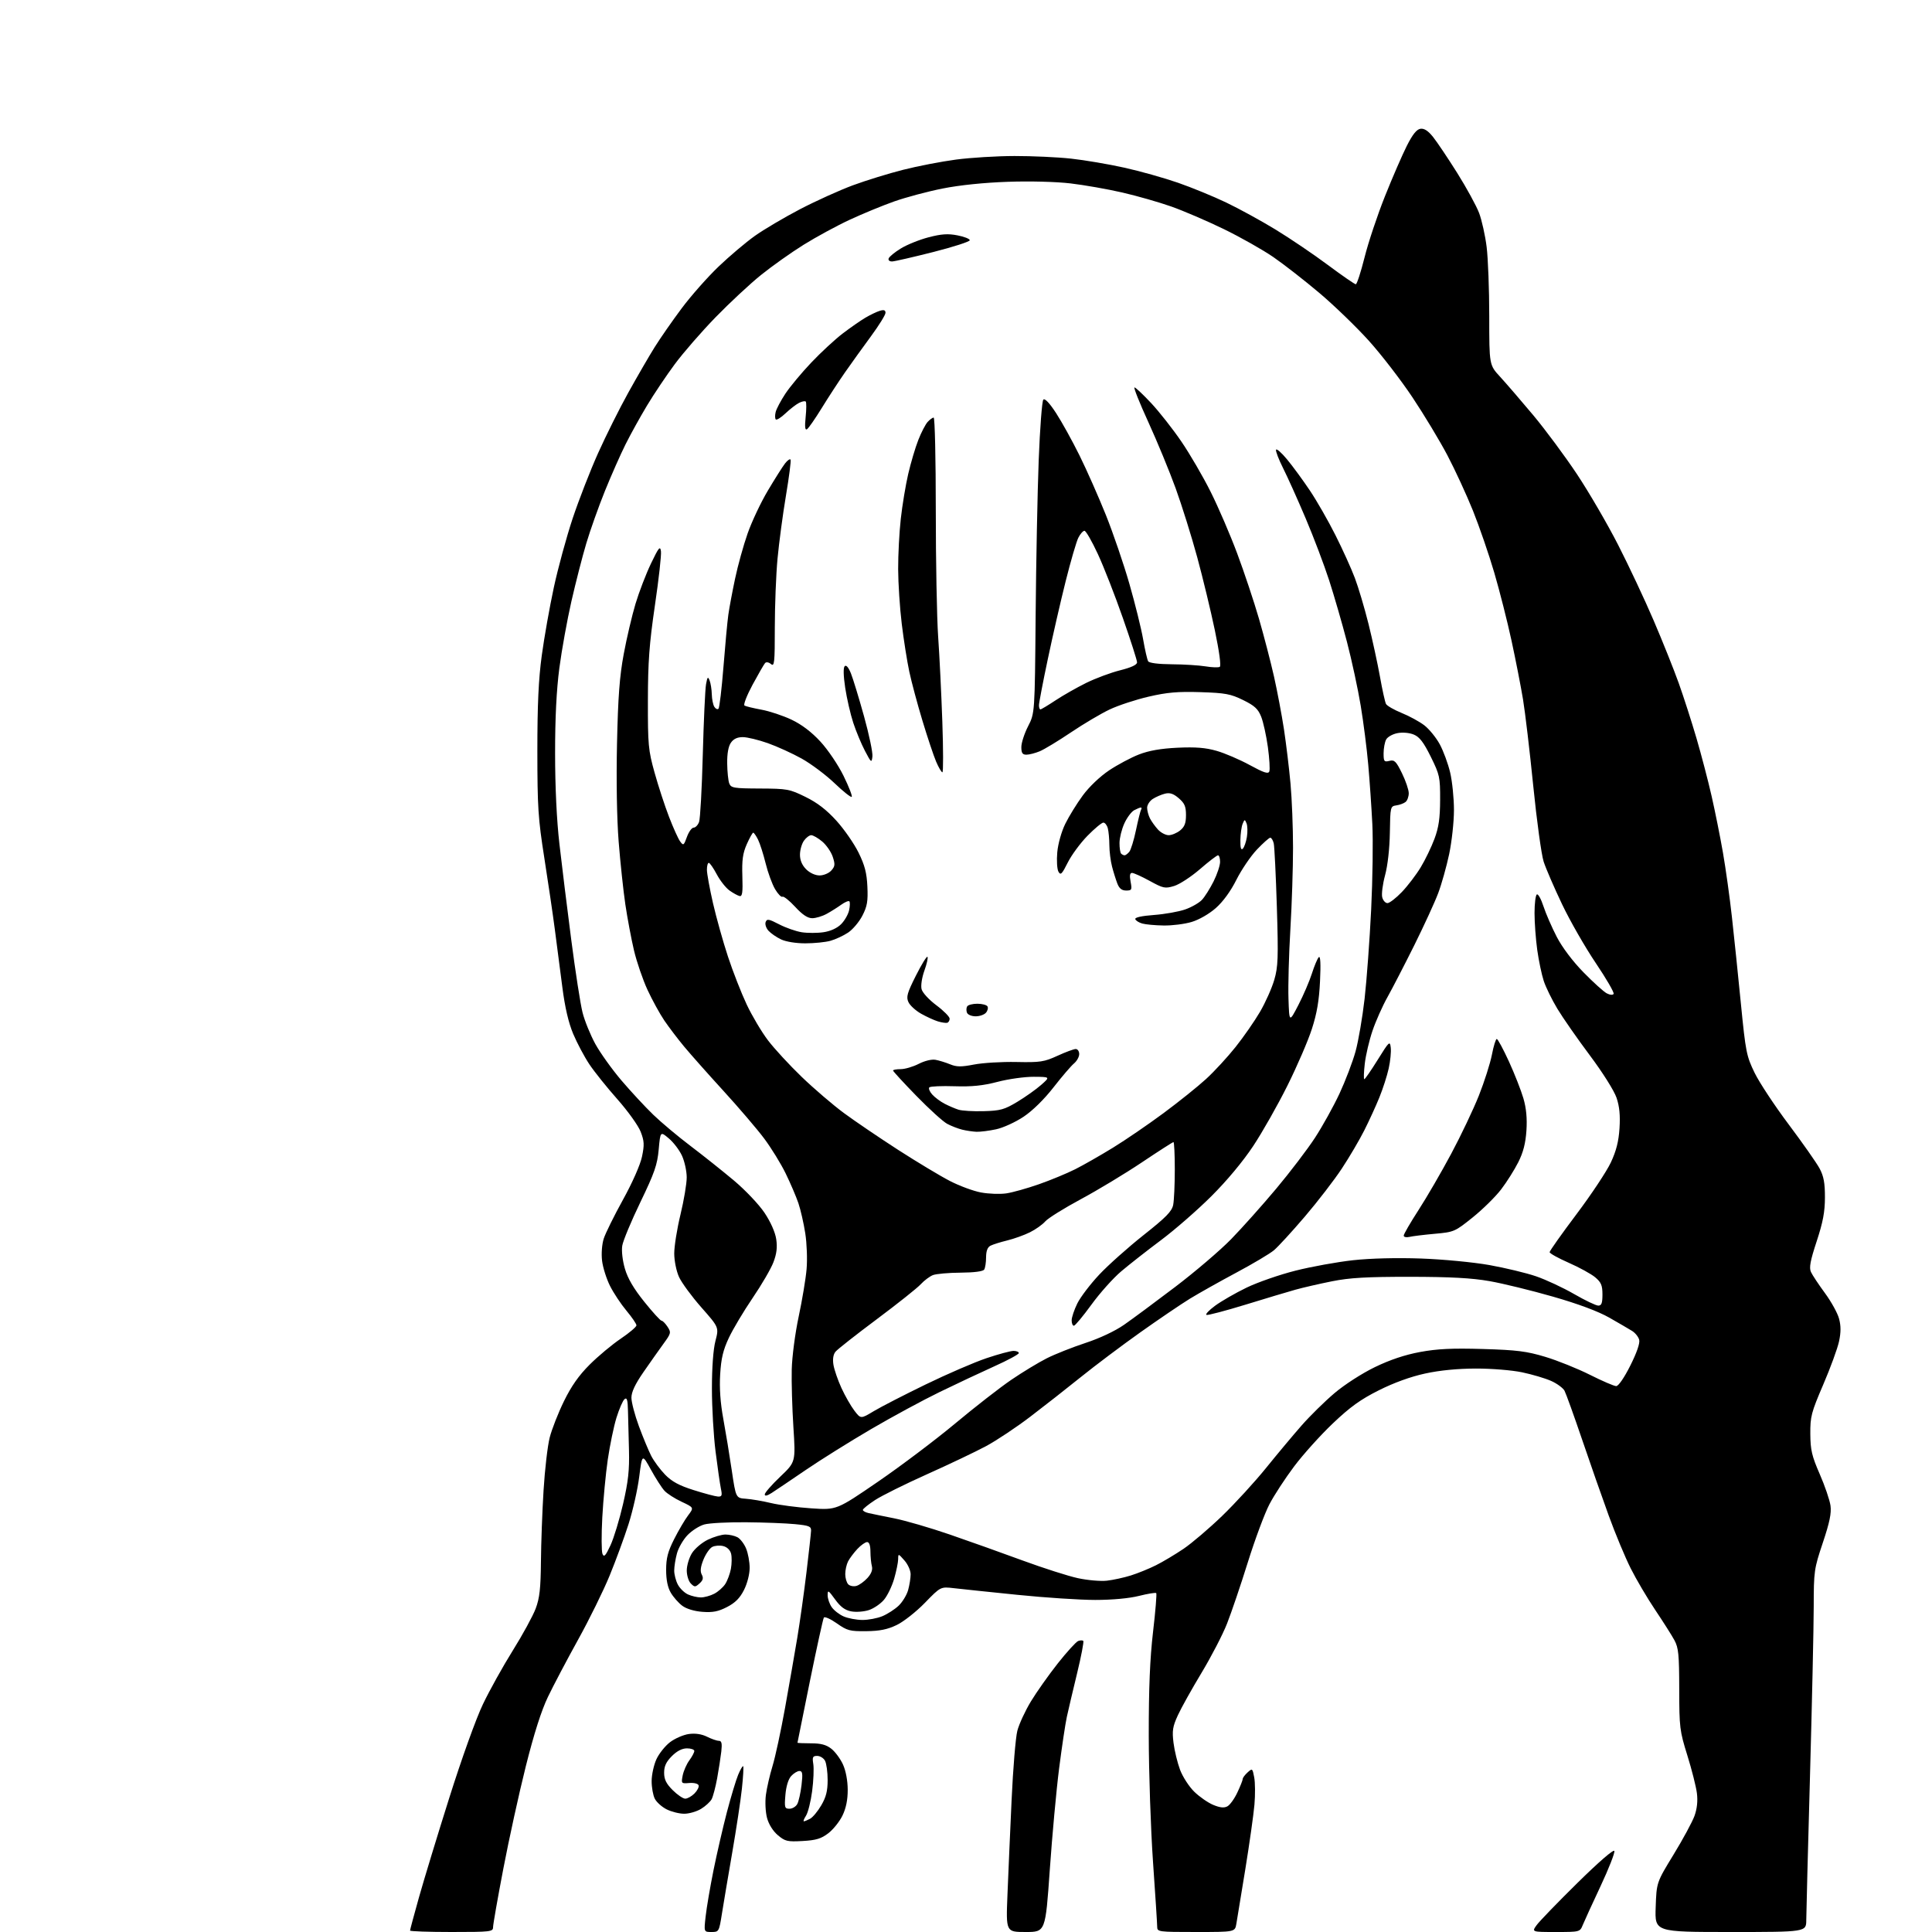 <?xml version="1.0" encoding="UTF-8" standalone="no"?>
<svg 
  version="1.1" 
  xmlns="http://www.w3.org/2000/svg" 
  xmlns:xlink="http://www.w3.org/1999/xlink" 
  xmlns:svg="http://www.w3.org/2000/svg"
  xmlns:rdf="http://www.w3.org/1999/02/22-rdf-syntax-ns#"
  xmlns:cc="http://creativecommons.org/ns#"
  xmlns:dc="http://purl.org/dc/elements/1.1/"
  viewBox="0 0 768 768"
  width="768"
  height="768"
>
<style>svg {background-color: white; }</style>"
<path stroke="none" fill="black" fill-rule="evenodd" d="M179.50,768.00C170.43,768.00 163.00,767.74 163.00,767.43C163.00,767.11 164.60,761.15 166.56,754.18C168.52,747.20 173.96,729.35 178.65,714.50C183.48,699.18 189.23,683.17 191.95,677.50C194.57,672.00 199.93,662.37 203.84,656.11C207.76,649.84 211.85,642.34 212.94,639.44C214.51,635.24 214.93,631.45 215.03,620.83C215.09,613.50 215.56,600.74 216.07,592.49C216.57,584.23 217.67,574.78 218.50,571.49C219.34,568.19 221.89,561.67 224.18,557.00C227.13,550.97 230.10,546.74 234.42,542.44C237.76,539.10 243.31,534.47 246.75,532.15C250.19,529.83 253.00,527.44 253.00,526.85C253.00,526.26 251.22,523.65 249.04,521.04C246.86,518.44 243.91,514.00 242.49,511.17C241.07,508.34 239.65,503.83 239.33,501.15C239.00,498.35 239.28,494.62 239.99,492.39C240.68,490.25 244.11,483.29 247.63,476.93C251.39,470.13 254.51,463.06 255.20,459.80C256.19,455.06 256.11,453.59 254.67,449.87C253.74,447.47 249.59,441.68 245.45,437.00C241.30,432.32 236.28,426.06 234.28,423.07C232.29,420.08 229.40,414.65 227.86,411.00C225.98,406.52 224.57,400.45 223.54,392.42C222.69,385.87 221.35,375.55 220.56,369.50C219.77,363.45 217.88,350.62 216.37,341.00C213.91,325.36 213.62,320.84 213.61,298.50C213.61,280.14 214.07,270.05 215.37,260.50C216.34,253.35 218.50,241.20 220.16,233.50C221.82,225.80 225.18,213.49 227.62,206.14C230.07,198.79 234.62,187.09 237.74,180.14C240.86,173.19 246.29,162.32 249.80,156.00C253.31,149.68 258.01,141.57 260.24,138.00C262.47,134.43 267.33,127.44 271.04,122.48C274.75,117.52 281.33,110.09 285.65,105.96C289.97,101.83 296.43,96.37 300.01,93.81C303.60,91.25 311.70,86.47 318.01,83.17C324.33,79.88 333.77,75.61 339.00,73.67C344.23,71.74 353.23,68.96 359.00,67.50C364.77,66.03 374.23,64.21 380.00,63.44C385.77,62.67 396.26,62.03 403.29,62.02C410.32,62.01 420.45,62.47 425.79,63.06C431.13,63.64 440.62,65.25 446.88,66.64C453.14,68.02 462.76,70.73 468.26,72.64C473.76,74.55 482.36,78.08 487.38,80.48C492.39,82.87 501.23,87.71 507.00,91.22C512.77,94.74 522.14,101.07 527.82,105.31C533.50,109.54 538.51,113.00 538.95,113.00C539.39,113.00 540.96,108.18 542.44,102.29C543.91,96.39 547.56,85.48 550.53,78.04C553.50,70.59 557.42,61.58 559.22,58.00C561.54,53.41 563.14,51.41 564.66,51.19C566.15,50.98 567.70,51.99 569.66,54.44C571.22,56.39 575.54,62.83 579.26,68.74C582.97,74.66 586.89,81.83 587.97,84.68C589.04,87.53 590.39,93.59 590.96,98.15C591.53,102.72 592.00,115.14 592.00,125.77C592.00,145.09 592.00,145.09 596.33,149.79C598.71,152.38 604.61,159.22 609.45,165.00C614.28,170.78 622.12,181.35 626.88,188.51C631.63,195.66 638.98,208.29 643.22,216.58C647.45,224.86 653.82,238.40 657.36,246.67C660.90,254.93 665.39,266.15 667.34,271.60C669.28,277.04 672.46,286.90 674.39,293.50C676.32,300.10 679.03,310.45 680.40,316.50C681.78,322.55 683.81,332.68 684.91,339.00C686.01,345.32 687.61,356.80 688.46,364.50C689.32,372.20 690.93,387.70 692.03,398.95C693.93,418.18 694.25,419.81 697.48,426.45C699.37,430.33 705.47,439.57 711.05,447.00C716.62,454.43 722.14,462.30 723.32,464.50C724.96,467.58 725.45,470.23 725.44,476.00C725.43,481.75 724.66,485.82 722.15,493.46C719.61,501.18 719.10,503.92 719.88,505.63C720.43,506.84 722.93,510.61 725.43,514.01C727.93,517.40 730.46,521.98 731.05,524.18C731.82,527.05 731.82,529.62 731.04,533.25C730.44,536.04 727.62,543.76 724.76,550.41C720.00,561.50 719.58,563.12 719.63,570.00C719.67,576.38 720.23,578.77 723.38,586.00C725.42,590.67 727.34,596.30 727.65,598.50C728.06,601.51 727.31,605.17 724.60,613.26C721.12,623.66 721.00,624.53 720.98,638.76C720.97,646.87 720.30,677.12 719.50,706.00C718.70,734.88 718.03,760.64 718.02,763.25C718.00,768.00 718.00,768.00 687.91,768.00C657.81,768.00 657.81,768.00 658.16,758.15C658.50,748.30 658.50,748.30 665.26,737.24C668.98,731.15 672.73,724.22 673.59,721.84C674.62,718.96 674.94,715.91 674.54,712.78C674.21,710.18 672.50,703.43 670.74,697.78C667.70,688.04 667.54,686.67 667.52,671.50C667.50,657.70 667.24,655.02 665.60,652.00C664.56,650.08 661.12,644.66 657.97,639.97C654.82,635.28 650.44,627.85 648.24,623.47C646.03,619.09 642.10,609.65 639.50,602.50C636.90,595.35 632.12,581.71 628.89,572.19C625.65,562.67 622.51,553.96 621.92,552.84C621.32,551.73 618.91,549.96 616.56,548.92C614.21,547.88 609.04,546.35 605.08,545.52C601.05,544.67 592.93,544.01 586.68,544.02C579.40,544.04 572.36,544.72 566.50,546.00C560.74,547.25 554.11,549.65 548.10,552.67C540.80,556.33 536.70,559.29 529.78,565.87C524.88,570.53 517.97,578.21 514.43,582.93C510.89,587.64 506.46,594.42 504.60,598.00C502.73,601.58 498.88,611.92 496.04,621.00C493.21,630.08 489.48,641.06 487.76,645.42C486.05,649.77 481.50,658.54 477.66,664.92C473.82,671.29 469.57,678.89 468.23,681.82C466.15,686.35 465.89,687.98 466.49,692.80C466.88,695.92 468.05,700.74 469.09,703.52C470.14,706.31 472.68,710.23 474.74,712.24C476.81,714.26 480.20,716.61 482.27,717.47C484.96,718.59 486.58,718.76 487.90,718.05C488.92,717.51 490.71,715.03 491.87,712.54C493.04,710.06 494.00,707.64 494.00,707.17C494.00,706.70 494.87,705.52 495.94,704.56C497.81,702.86 497.89,702.92 498.57,706.53C498.96,708.58 499.00,713.46 498.66,717.38C498.32,721.30 496.69,732.83 495.04,743.00C493.38,753.17 491.78,762.96 491.47,764.75C490.91,768.00 490.91,768.00 475.45,768.00C460.40,768.00 460.00,767.95 460.00,765.89C460.00,764.73 459.25,753.14 458.34,740.14C457.43,727.14 456.67,704.58 456.65,690.00C456.63,671.05 457.12,659.26 458.36,648.63C459.32,640.46 459.88,633.55 459.62,633.28C459.35,633.02 456.26,633.52 452.75,634.40C448.83,635.38 442.13,636.00 435.38,636.00C429.33,636.00 415.41,635.09 404.44,633.97C393.47,632.86 382.12,631.67 379.20,631.33C373.91,630.71 373.91,630.71 367.66,637.15C364.22,640.69 359.18,644.66 356.45,645.97C352.74,647.75 349.71,648.36 344.33,648.42C337.82,648.49 336.75,648.21 332.62,645.29C330.11,643.53 327.80,642.51 327.49,643.02C327.17,643.54 324.68,654.88 321.96,668.23C319.24,681.58 317.02,692.61 317.01,692.75C317.00,692.89 319.41,693.00 322.37,693.00C326.36,693.00 328.44,693.56 330.49,695.17C332.01,696.37 334.08,699.18 335.10,701.42C336.23,703.90 336.96,707.84 336.98,711.43C336.99,715.46 336.32,718.77 334.90,721.71C333.74,724.10 331.20,727.27 329.26,728.75C326.42,730.92 324.40,731.53 319.06,731.83C313.01,732.17 312.10,731.96 309.22,729.53C307.29,727.91 305.60,725.22 304.92,722.70C304.29,720.37 304.09,716.34 304.45,713.53C304.81,710.76 306.00,705.59 307.09,702.03C308.18,698.48 310.41,688.13 312.05,679.03C313.68,669.94 315.89,657.33 316.94,651.00C317.99,644.67 319.63,632.98 320.59,625.00C321.54,617.02 322.37,609.60 322.41,608.50C322.49,606.76 321.66,606.42 316.00,605.87C312.43,605.52 303.65,605.18 296.50,605.12C289.35,605.06 281.91,605.45 279.96,606.00C278.01,606.54 275.01,608.45 273.30,610.24C271.58,612.03 269.69,615.30 269.10,617.50C268.50,619.70 268.01,622.76 268.01,624.30C268.00,625.84 268.64,628.34 269.43,629.85C270.21,631.37 272.03,633.15 273.47,633.81C274.91,634.46 277.22,635.00 278.60,635.00C279.97,635.00 282.36,634.35 283.90,633.55C285.44,632.75 287.41,631.02 288.28,629.70C289.15,628.37 290.16,625.65 290.54,623.65C290.91,621.65 290.95,618.93 290.62,617.62C290.25,616.16 289.03,614.97 287.49,614.59C286.10,614.24 284.12,614.40 283.10,614.95C282.08,615.49 280.51,617.78 279.61,620.02C278.46,622.89 278.27,624.63 278.96,625.92C279.69,627.30 279.48,628.16 278.09,629.42C276.38,630.96 276.11,630.97 274.62,629.48C273.73,628.59 273.00,626.25 273.00,624.30C273.00,622.34 273.92,619.25 275.04,617.44C276.16,615.63 279.00,613.21 281.35,612.07C283.71,610.93 286.87,610.00 288.38,610.00C289.89,610.00 292.04,610.49 293.15,611.08C294.26,611.67 295.81,613.69 296.58,615.55C297.36,617.41 298.00,620.88 298.00,623.26C298.00,625.75 297.05,629.46 295.75,632.04C294.11,635.28 292.27,637.13 289.00,638.82C285.50,640.62 283.33,641.04 279.21,640.73C275.98,640.49 272.86,639.54 271.21,638.31C269.72,637.20 267.67,634.87 266.65,633.13C265.41,631.02 264.80,628.01 264.80,624.06C264.80,619.39 265.47,616.81 267.99,611.82C269.75,608.34 272.24,604.10 273.54,602.39C275.88,599.29 275.88,599.29 270.97,596.98C268.26,595.72 265.18,593.74 264.13,592.59C263.07,591.44 260.64,587.66 258.74,584.20C255.27,577.90 255.27,577.90 254.10,587.05C253.46,592.09 251.55,600.55 249.86,605.85C248.17,611.16 244.78,620.38 242.33,626.35C239.88,632.32 234.25,643.77 229.80,651.80C225.36,659.82 219.96,670.06 217.81,674.55C215.20,679.97 212.26,689.21 209.02,702.11C206.34,712.79 202.32,731.12 200.08,742.85C197.83,754.58 196.00,765.03 196.00,766.09C196.00,767.89 195.09,768.00 179.50,768.00zM282.81,768.00C279.80,768.00 279.80,768.00 280.51,761.75C280.89,758.31 282.29,750.10 283.62,743.50C284.95,736.90 287.35,726.51 288.94,720.41C290.54,714.31 292.56,707.60 293.43,705.51C294.31,703.41 295.21,701.87 295.43,702.10C295.65,702.32 295.42,706.33 294.92,711.00C294.42,715.68 292.68,727.15 291.06,736.50C289.45,745.85 287.60,756.76 286.97,760.75C285.84,767.89 285.77,768.00 282.81,768.00zM407.73,768.00C399.88,768.00 399.88,768.00 400.48,753.25C400.80,745.14 401.54,728.22 402.12,715.66C402.69,703.10 403.72,690.65 404.41,688.00C405.10,685.35 407.52,680.11 409.80,676.34C412.08,672.58 416.90,665.77 420.51,661.20C424.12,656.64 427.76,652.65 428.58,652.33C429.41,652.01 430.33,651.99 430.62,652.29C430.91,652.58 429.81,658.37 428.16,665.16C426.51,671.95 424.68,679.75 424.08,682.50C423.48,685.25 422.10,694.48 421.01,703.00C419.92,711.52 418.26,729.64 417.31,743.25C415.58,768.00 415.58,768.00 407.73,768.00zM618.45,768.00C608.86,768.00 608.86,768.00 610.85,765.25C611.94,763.74 619.23,756.20 627.05,748.50C635.57,740.11 641.46,735.02 641.73,735.79C641.99,736.51 639.51,742.81 636.24,749.79C632.96,756.78 629.77,763.74 629.16,765.25C628.05,767.98 627.98,768.00 618.45,768.00zM319.54,724.00C319.87,724.00 320.99,723.54 322.03,722.98C323.08,722.42 325.08,720.02 326.47,717.64C328.38,714.38 329.00,711.92 329.00,707.60C329.00,704.45 328.53,701.00 327.96,699.93C327.40,698.87 325.99,698.00 324.85,698.00C323.07,698.00 322.85,698.46 323.30,701.25C323.58,703.04 323.38,707.88 322.84,712.00C322.30,716.12 321.20,720.51 320.41,721.75C319.61,722.99 319.22,724.00 319.54,724.00zM272.00,720.99C270.07,721.00 266.93,720.21 265.01,719.25C263.10,718.29 260.97,716.38 260.28,715.00C259.59,713.62 259.03,710.48 259.04,708.00C259.04,705.52 259.89,701.65 260.91,699.38C261.94,697.12 264.39,694.04 266.35,692.54C268.32,691.05 271.70,689.58 273.87,689.29C276.44,688.95 278.94,689.32 281.06,690.38C282.85,691.27 284.96,692.00 285.75,692.00C286.86,692.00 287.09,692.99 286.73,696.25C286.46,698.59 285.72,703.38 285.08,706.90C284.43,710.42 283.45,714.16 282.89,715.21C282.33,716.25 280.44,717.98 278.69,719.05C276.93,720.12 273.93,720.99 272.00,720.99zM313.84,719.00C314.99,719.00 316.39,718.15 316.94,717.11C317.50,716.06 318.25,712.69 318.62,709.61C319.16,705.02 319.00,704.00 317.79,704.00C316.98,704.00 315.49,704.91 314.49,706.02C313.36,707.26 312.49,710.14 312.21,713.52C311.79,718.56 311.92,719.00 313.84,719.00zM272.40,715.00C273.28,715.00 274.93,714.07 276.06,712.94C277.20,711.80 277.94,710.34 277.70,709.69C277.47,709.02 275.86,708.62 274.01,708.77C270.82,709.04 270.76,708.97 271.38,705.77C271.74,703.97 272.92,701.28 274.01,699.79C275.11,698.30 276.00,696.61 276.00,696.04C276.00,695.47 274.68,695.00 273.08,695.00C271.15,695.00 269.11,696.04 267.08,698.08C264.81,700.35 264.00,702.08 264.00,704.68C264.00,707.35 264.82,709.02 267.40,711.60C269.27,713.47 271.52,715.00 272.40,715.00zM342.78,643.96C345.14,643.98 348.74,643.30 350.78,642.45C352.83,641.59 355.74,639.71 357.26,638.25C358.77,636.80 360.46,634.01 361.00,632.06C361.54,630.10 361.99,627.29 361.99,625.81C362.00,624.32 360.89,621.85 359.53,620.31C357.07,617.51 357.06,617.51 357.03,619.85C357.01,621.14 356.29,624.63 355.43,627.61C354.56,630.59 352.75,634.34 351.39,635.94C350.04,637.55 347.34,639.39 345.40,640.03C343.46,640.67 340.31,640.91 338.40,640.55C335.89,640.08 334.12,638.77 331.97,635.80C329.28,632.09 329.00,631.93 329.00,634.13C329.00,635.46 329.73,637.60 330.63,638.88C331.52,640.16 333.66,641.82 335.38,642.56C337.10,643.31 340.43,643.94 342.78,643.96zM340.45,630.42C341.58,630.10 343.55,628.68 344.83,627.27C346.36,625.59 346.96,623.99 346.59,622.60C346.28,621.45 346.02,618.81 346.01,616.75C346.00,614.33 345.54,613.00 344.69,613.00C343.96,613.00 342.22,614.24 340.81,615.75C339.40,617.26 337.74,619.48 337.12,620.68C336.50,621.89 336.00,624.16 336.00,625.73C336.00,627.31 336.54,629.14 337.20,629.80C337.86,630.46 339.33,630.74 340.45,630.42zM440.00,628.35C442.48,628.07 446.75,627.14 449.50,626.28C452.25,625.42 456.75,623.60 459.50,622.22C462.25,620.85 467.20,617.89 470.50,615.66C473.80,613.42 480.72,607.52 485.87,602.55C491.02,597.57 498.87,589.00 503.31,583.50C507.75,578.00 514.11,570.40 517.44,566.61C520.77,562.82 526.65,557.04 530.50,553.78C534.47,550.41 541.40,545.95 546.50,543.47C552.57,540.53 558.43,538.57 564.50,537.44C571.41,536.17 577.22,535.89 589.50,536.25C603.02,536.65 606.86,537.14 614.28,539.37C619.10,540.82 627.08,544.03 632.01,546.50C636.93,548.98 641.64,551.00 642.47,551.00C643.36,551.00 645.66,547.65 648.06,542.87C650.63,537.76 651.95,533.95 651.61,532.62C651.32,531.45 650.05,529.86 648.79,529.07C647.53,528.29 643.44,525.90 639.69,523.77C635.29,521.27 627.39,518.32 617.31,515.43C608.75,512.97 597.41,510.20 592.12,509.27C585.06,508.03 576.64,507.57 560.50,507.55C543.28,507.54 536.54,507.92 529.50,509.33C524.55,510.32 518.02,511.82 515.00,512.66C511.98,513.50 503.01,516.19 495.08,518.63C487.15,521.06 480.19,522.90 479.60,522.70C479.02,522.51 480.56,520.86 483.02,519.05C485.48,517.24 491.10,514.00 495.50,511.87C499.91,509.73 508.68,506.69 515.00,505.10C521.33,503.50 531.60,501.65 537.84,500.96C544.82,500.20 555.18,499.94 564.84,500.28C573.56,500.59 585.59,501.74 592.00,502.87C598.33,504.00 606.70,506.01 610.61,507.35C614.52,508.69 621.32,511.86 625.71,514.39C630.10,516.93 634.44,519.00 635.35,519.00C636.63,519.00 637.00,518.02 637.00,514.59C637.00,510.96 636.49,509.75 634.13,507.76C632.55,506.43 627.82,503.83 623.63,501.99C619.43,500.15 616.00,498.24 616.00,497.75C616.00,497.26 620.80,490.48 626.67,482.68C632.54,474.88 638.68,465.63 640.33,462.11C642.49,457.49 643.45,453.72 643.78,448.49C644.11,443.37 643.77,439.84 642.60,436.38C641.66,433.60 637.09,426.34 631.97,419.50C627.03,412.90 621.23,404.57 619.08,401.00C616.93,397.43 614.49,392.46 613.67,389.96C612.84,387.46 611.68,381.91 611.08,377.63C610.49,373.36 610.00,366.76 610.00,362.99C610.00,359.21 610.41,355.86 610.92,355.55C611.42,355.24 612.60,357.35 613.54,360.24C614.48,363.13 616.86,368.60 618.82,372.39C621.00,376.60 625.15,382.10 629.45,386.50C633.33,390.47 637.49,394.23 638.69,394.86C639.96,395.52 641.12,395.62 641.44,395.09C641.75,394.59 638.56,389.08 634.35,382.84C630.14,376.60 624.12,366.10 620.97,359.50C617.82,352.90 614.51,345.25 613.62,342.50C612.74,339.75 610.88,326.25 609.50,312.50C608.12,298.75 606.28,283.23 605.42,278.00C604.55,272.77 602.50,262.27 600.85,254.66C599.21,247.05 596.12,234.90 594.00,227.66C591.88,220.42 588.06,209.32 585.52,203.00C582.97,196.68 578.41,186.78 575.37,181.00C572.33,175.22 566.09,164.88 561.51,158.00C556.93,151.12 549.13,141.00 544.18,135.50C539.22,130.00 530.38,121.45 524.52,116.50C518.66,111.55 510.42,105.12 506.20,102.21C501.97,99.30 493.10,94.29 486.47,91.06C479.84,87.84 470.46,83.81 465.62,82.10C460.77,80.39 452.01,77.88 446.14,76.53C440.27,75.18 431.01,73.55 425.58,72.91C419.81,72.23 409.40,71.96 400.60,72.27C391.19,72.59 381.43,73.60 374.70,74.94C368.76,76.12 360.12,78.43 355.49,80.06C350.87,81.69 342.90,84.97 337.79,87.35C332.68,89.72 324.45,94.19 319.50,97.27C314.55,100.35 306.90,105.77 302.50,109.32C298.10,112.87 289.97,120.44 284.43,126.14C278.89,131.84 271.61,140.21 268.26,144.73C264.90,149.26 259.92,156.68 257.19,161.23C254.46,165.78 250.61,172.72 248.65,176.66C246.68,180.60 243.00,188.92 240.47,195.16C237.95,201.40 234.61,210.78 233.06,216.00C231.50,221.22 228.85,231.57 227.15,239.00C225.46,246.43 223.30,258.35 222.36,265.50C221.21,274.25 220.65,285.36 220.66,299.50C220.66,312.77 221.29,326.02 222.38,335.50C223.32,343.75 225.43,360.85 227.07,373.50C228.71,386.15 230.73,399.20 231.57,402.49C232.40,405.79 234.69,411.41 236.65,414.99C238.62,418.57 243.29,425.10 247.04,429.50C250.79,433.90 256.48,440.03 259.68,443.12C262.88,446.21 269.55,451.80 274.50,455.54C279.45,459.29 287.20,465.46 291.73,469.26C296.29,473.09 301.72,478.82 303.92,482.12C306.33,485.73 308.15,489.82 308.56,492.57C309.05,495.83 308.74,498.39 307.45,501.76C306.47,504.34 302.75,510.73 299.18,515.97C295.62,521.21 291.37,528.33 289.74,531.79C287.46,536.62 286.66,539.98 286.28,546.29C285.94,551.79 286.35,557.64 287.52,564.00C288.48,569.23 290.00,578.45 290.89,584.50C292.52,595.50 292.52,595.50 296.51,595.78C298.70,595.93 303.20,596.70 306.50,597.49C309.80,598.28 317.02,599.22 322.54,599.59C332.58,600.26 332.58,600.26 349.04,588.98C358.09,582.78 371.88,572.38 379.69,565.87C387.49,559.36 397.53,551.54 402.00,548.50C406.48,545.45 412.81,541.61 416.08,539.96C419.35,538.31 426.26,535.57 431.45,533.86C437.11,532.01 443.25,529.12 446.82,526.63C450.09,524.36 459.23,517.59 467.13,511.59C475.03,505.59 485.05,497.04 489.39,492.59C493.72,488.14 501.78,479.13 507.28,472.56C512.79,465.99 519.74,456.86 522.73,452.28C525.72,447.69 530.10,439.79 532.47,434.72C534.83,429.65 537.70,422.12 538.84,418.00C539.98,413.88 541.60,404.43 542.45,397.00C543.29,389.57 544.47,373.60 545.06,361.50C545.65,349.40 545.86,334.10 545.52,327.50C545.19,320.90 544.46,310.32 543.90,304.00C543.35,297.68 542.00,287.10 540.90,280.50C539.81,273.90 537.35,262.50 535.44,255.17C533.53,247.84 530.34,236.84 528.37,230.73C526.39,224.62 522.18,213.49 519.00,206.01C515.83,198.53 511.80,189.58 510.06,186.12C508.32,182.66 507.05,179.36 507.24,178.78C507.43,178.21 509.41,179.93 511.63,182.62C513.86,185.30 517.94,190.88 520.72,195.02C523.49,199.16 528.06,207.14 530.88,212.77C533.71,218.39 537.17,226.03 538.57,229.75C539.98,233.46 542.42,241.68 544.00,248.00C545.57,254.32 547.62,263.77 548.56,269.00C549.49,274.23 550.57,279.10 550.96,279.84C551.36,280.57 554.15,282.18 557.17,283.41C560.19,284.63 564.24,286.84 566.17,288.31C568.10,289.79 570.86,293.17 572.31,295.83C573.76,298.49 575.63,303.56 576.46,307.09C577.29,310.61 577.97,317.32 577.97,322.00C577.97,326.68 577.11,334.55 576.07,339.51C575.02,344.46 573.06,351.45 571.71,355.03C570.37,358.61 566.09,367.91 562.22,375.71C558.34,383.50 553.55,392.77 551.57,396.32C549.58,399.86 546.90,405.89 545.60,409.71C544.30,413.53 542.91,419.43 542.52,422.83C542.13,426.22 542.04,429.00 542.33,429.00C542.62,429.00 545.03,425.51 547.68,421.25C552.25,413.90 552.52,413.66 552.85,416.50C553.04,418.15 552.67,421.87 552.02,424.76C551.38,427.65 549.72,432.81 548.33,436.22C546.95,439.63 544.25,445.53 542.33,449.33C540.42,453.13 536.41,459.96 533.41,464.50C530.42,469.04 523.79,477.65 518.68,483.63C513.57,489.61 508.05,495.62 506.41,497.00C504.77,498.38 498.04,502.38 491.46,505.89C484.88,509.41 476.60,514.06 473.06,516.22C469.52,518.39 460.62,524.43 453.28,529.64C445.94,534.85 435.34,542.82 429.72,547.35C424.10,551.88 415.00,559.01 409.50,563.20C404.00,567.39 396.12,572.63 392.00,574.85C387.88,577.06 377.34,582.08 368.59,586.00C359.84,589.92 350.51,594.55 347.84,596.30C345.18,598.04 343.00,599.80 343.00,600.21C343.00,600.63 344.01,601.19 345.25,601.47C346.49,601.75 351.10,602.70 355.50,603.57C359.90,604.45 369.80,607.33 377.50,609.98C385.20,612.63 398.25,617.28 406.50,620.32C414.75,623.35 424.65,626.52 428.50,627.35C432.35,628.18 437.52,628.63 440.00,628.35zM242.67,614.30C244.00,611.44 246.26,604.01 247.69,597.80C249.74,588.88 250.23,584.39 250.03,576.50C249.88,571.00 249.70,563.95 249.63,560.83C249.53,556.43 249.22,555.40 248.25,556.20C247.57,556.77 246.13,560.09 245.05,563.57C243.98,567.05 242.43,574.53 241.60,580.20C240.78,585.86 239.80,596.21 239.42,603.19C239.05,610.16 239.08,616.69 239.49,617.69C240.10,619.15 240.71,618.50 242.67,614.30zM285.38,594.90C286.97,594.98 287.15,594.52 286.57,591.75C286.20,589.96 285.24,583.34 284.45,577.04C283.65,570.73 283.00,559.47 283.00,552.01C283.00,543.61 283.53,536.38 284.40,533.04C285.80,527.65 285.80,527.65 278.79,519.70C274.94,515.33 270.95,509.89 269.92,507.62C268.87,505.33 268.03,501.20 268.02,498.31C268.01,495.46 269.12,488.49 270.50,482.81C271.87,477.14 272.99,470.48 272.98,468.00C272.97,465.52 272.13,461.68 271.12,459.46C270.11,457.24 267.76,454.13 265.89,452.56C262.50,449.70 262.50,449.70 261.85,456.91C261.29,463.04 260.19,466.20 254.57,477.86C250.92,485.41 247.68,493.20 247.36,495.17C247.02,497.24 247.46,501.08 248.41,504.33C249.53,508.20 251.90,512.24 256.10,517.46C259.43,521.61 262.52,525.00 262.97,525.00C263.41,525.00 264.48,526.08 265.35,527.40C266.84,529.69 266.76,530.03 263.75,534.15C262.01,536.54 258.43,541.62 255.79,545.43C252.47,550.23 251.00,553.35 251.00,555.61C251.00,557.40 252.33,562.48 253.96,566.90C255.59,571.32 257.80,576.63 258.86,578.72C259.93,580.80 262.42,584.16 264.39,586.20C267.08,588.95 269.97,590.52 275.75,592.34C280.01,593.69 284.34,594.84 285.38,594.90zM306.75,593.47C304.96,594.62 304.00,594.82 304.00,594.05C304.00,593.40 306.76,590.24 310.14,587.02C316.28,581.18 316.28,581.18 315.39,567.34C314.90,559.73 314.60,549.38 314.73,544.35C314.86,539.24 316.08,529.97 317.49,523.35C318.88,516.83 320.30,508.35 320.63,504.50C320.97,500.65 320.73,494.24 320.11,490.27C319.49,486.29 318.26,480.89 317.37,478.27C316.48,475.64 314.20,470.33 312.31,466.45C310.42,462.57 306.57,456.32 303.75,452.55C300.93,448.79 293.65,440.27 287.56,433.61C281.47,426.95 274.44,419.02 271.93,416.00C269.42,412.98 265.89,408.33 264.08,405.67C262.28,403.02 259.27,397.53 257.39,393.48C255.52,389.42 253.10,382.37 252.02,377.80C250.94,373.24 249.40,365.00 248.58,359.50C247.77,354.00 246.58,342.81 245.93,334.62C245.21,325.58 244.95,310.28 245.27,295.62C245.68,277.01 246.29,268.87 247.94,260.00C249.11,253.68 251.23,244.68 252.63,240.00C254.04,235.32 256.81,228.12 258.78,224.00C261.85,217.59 262.43,216.89 262.74,219.14C262.95,220.60 261.87,230.27 260.34,240.64C258.10,255.96 257.57,263.07 257.55,278.50C257.52,296.13 257.71,298.20 260.21,307.16C261.69,312.47 264.27,320.37 265.95,324.71C267.62,329.06 269.61,333.46 270.37,334.49C271.65,336.24 271.83,336.12 273.07,332.68C273.80,330.66 275.00,329.00 275.73,329.00C276.45,329.00 277.43,327.99 277.89,326.75C278.35,325.51 279.02,313.48 279.37,300.00C279.73,286.52 280.31,273.93 280.66,272.00C281.20,269.04 281.42,268.81 282.08,270.50C282.51,271.60 282.90,274.07 282.95,276.00C282.99,277.93 283.45,280.16 283.96,280.97C284.47,281.78 285.21,282.12 285.61,281.73C286.00,281.33 286.89,273.87 287.58,265.15C288.27,256.42 289.14,247.08 289.52,244.39C289.89,241.70 291.10,235.25 292.20,230.06C293.29,224.86 295.54,216.76 297.19,212.06C298.84,207.35 302.46,199.68 305.25,195.00C308.03,190.32 311.10,185.47 312.07,184.22C313.05,182.96 314.03,182.29 314.27,182.72C314.50,183.15 313.67,189.60 312.42,197.06C311.17,204.52 309.67,215.77 309.08,222.06C308.49,228.35 308.01,240.64 308.00,249.37C308.00,263.56 307.84,265.11 306.46,263.96C305.55,263.21 304.58,263.06 304.12,263.59C303.68,264.09 301.45,267.96 299.16,272.19C296.88,276.43 295.43,280.15 295.95,280.47C296.46,280.79 299.50,281.52 302.69,282.11C305.89,282.69 311.26,284.48 314.64,286.08C318.70,288.01 322.60,290.97 326.14,294.81C329.12,298.04 333.20,304.09 335.32,308.41C337.42,312.69 338.89,316.45 338.57,316.76C338.26,317.07 335.19,314.63 331.75,311.34C328.31,308.05 322.44,303.65 318.70,301.56C314.96,299.48 308.88,296.71 305.20,295.41C301.51,294.11 297.06,293.03 295.31,293.02C293.12,293.01 291.62,293.70 290.56,295.22C289.54,296.67 289.02,299.54 289.07,303.47C289.11,306.79 289.48,310.38 289.90,311.45C290.60,313.22 291.71,313.41 302.10,313.45C312.95,313.50 313.87,313.67 320.21,316.79C324.90,319.09 328.57,321.92 332.50,326.26C335.58,329.66 339.53,335.36 341.29,338.93C343.77,343.97 344.55,347.00 344.80,352.46C345.07,358.26 344.72,360.29 342.81,363.99C341.54,366.46 338.98,369.50 337.12,370.73C335.26,371.97 332.11,373.43 330.12,373.98C328.13,374.54 323.64,374.99 320.15,374.99C316.44,375.00 312.43,374.35 310.49,373.43C308.67,372.57 306.41,371.01 305.47,369.97C304.53,368.93 304.03,367.37 304.36,366.52C304.87,365.17 305.61,365.30 309.73,367.44C312.35,368.80 316.39,370.22 318.70,370.58C321.02,370.94 324.91,370.94 327.37,370.57C330.15,370.16 332.77,368.96 334.35,367.38C335.74,365.99 337.17,363.50 337.53,361.86C337.89,360.21 337.94,358.60 337.63,358.29C337.32,357.98 335.88,358.58 334.44,359.61C333.00,360.65 330.40,362.29 328.66,363.25C326.92,364.21 324.32,365.00 322.88,365.00C321.05,365.00 318.99,363.63 316.08,360.47C313.78,357.98 311.52,356.18 311.05,356.47C310.58,356.76 309.25,355.39 308.09,353.43C306.94,351.47 305.25,346.86 304.35,343.18C303.44,339.51 302.08,335.26 301.33,333.75C300.57,332.24 299.71,331.00 299.42,331.00C299.13,331.00 297.98,333.06 296.86,335.58C295.26,339.20 294.89,341.89 295.10,348.33C295.31,354.81 295.08,356.44 294.00,356.19C293.25,356.02 291.45,355.03 289.99,353.99C288.53,352.95 286.24,350.05 284.92,347.55C283.59,345.05 282.17,343.00 281.75,343.00C281.34,343.00 281.00,344.24 281.01,345.75C281.01,347.26 282.10,353.23 283.42,359.00C284.74,364.77 287.43,374.36 289.39,380.30C291.34,386.23 294.69,394.78 296.82,399.30C298.95,403.81 302.75,410.21 305.27,413.53C307.78,416.84 313.81,423.38 318.67,428.06C323.53,432.74 331.08,439.21 335.46,442.45C339.84,445.68 349.57,452.28 357.07,457.12C364.58,461.95 373.82,467.51 377.61,469.46C381.40,471.42 386.98,473.48 390.00,474.03C393.02,474.59 397.52,474.75 400.00,474.39C402.48,474.03 408.32,472.39 413.00,470.75C417.68,469.11 424.17,466.42 427.43,464.78C430.70,463.13 437.45,459.28 442.43,456.22C447.42,453.16 456.45,446.98 462.50,442.50C468.55,438.02 476.17,431.91 479.43,428.92C482.69,425.94 487.96,420.22 491.15,416.21C494.35,412.20 498.72,405.90 500.88,402.21C503.04,398.51 505.58,392.80 506.54,389.52C508.06,384.27 508.19,380.79 507.57,360.53C507.18,347.86 506.62,336.49 506.33,335.25C506.03,334.01 505.41,333.00 504.95,333.00C504.49,333.00 502.09,335.14 499.61,337.75C497.14,340.36 493.49,345.75 491.49,349.72C489.21,354.28 486.18,358.43 483.29,360.98C480.62,363.33 476.61,365.63 473.67,366.50C470.90,367.33 465.91,367.96 462.57,367.90C459.23,367.85 455.41,367.50 454.07,367.12C452.74,366.75 451.49,365.96 451.29,365.37C451.06,364.69 453.82,364.08 458.72,363.72C463.00,363.40 468.58,362.41 471.12,361.52C473.67,360.63 476.67,358.91 477.80,357.70C478.93,356.49 481.01,353.18 482.43,350.35C483.84,347.52 485.00,344.04 485.00,342.60C485.00,341.17 484.63,340.00 484.18,340.00C483.72,340.00 480.48,342.48 476.98,345.52C473.47,348.55 468.86,351.56 466.72,352.20C463.12,353.28 462.40,353.13 457.04,350.18C453.85,348.43 450.69,347.00 450.01,347.00C449.14,347.00 448.97,348.04 449.43,350.50C450.04,353.72 449.90,354.00 447.67,354.00C445.95,354.00 444.93,353.20 444.17,351.25C443.59,349.74 442.63,346.70 442.06,344.50C441.48,342.30 441.00,338.48 440.99,336.00C440.98,333.52 440.70,330.49 440.37,329.25C440.04,328.01 439.24,327.00 438.60,327.00C437.96,327.00 435.11,329.36 432.28,332.25C429.45,335.14 425.92,339.93 424.44,342.90C422.13,347.52 421.60,348.04 420.75,346.51C420.20,345.53 419.99,342.06 420.28,338.81C420.59,335.40 421.94,330.59 423.47,327.47C424.93,324.50 428.06,319.42 430.43,316.20C432.98,312.74 437.27,308.65 440.89,306.23C444.27,303.98 449.61,301.13 452.76,299.91C456.74,298.37 461.45,297.55 468.11,297.23C475.25,296.90 479.24,297.21 483.61,298.47C486.85,299.39 492.77,301.93 496.77,304.11C502.44,307.20 504.15,307.76 504.58,306.65C504.88,305.87 504.62,301.51 504.00,296.96C503.37,292.42 502.17,286.98 501.33,284.88C500.10,281.80 498.70,280.51 494.15,278.28C489.20,275.85 487.10,275.46 477.19,275.14C468.23,274.86 463.97,275.22 456.64,276.92C451.56,278.09 444.57,280.39 441.12,282.02C437.67,283.65 430.75,287.75 425.74,291.12C420.73,294.50 415.15,297.87 413.35,298.63C411.54,299.38 409.15,300.00 408.03,300.00C406.44,300.00 406.00,299.35 406.00,296.97C406.00,295.30 407.20,291.59 408.67,288.72C411.35,283.50 411.35,283.50 411.68,244.78C411.86,223.48 412.41,195.65 412.90,182.93C413.39,170.22 414.22,159.38 414.74,158.86C415.35,158.25 417.20,160.20 419.80,164.20C422.06,167.67 426.24,175.22 429.10,181.00C431.96,186.78 436.67,197.42 439.58,204.66C442.48,211.89 446.71,224.25 448.96,232.11C451.22,239.98 453.67,249.87 454.40,254.08C455.13,258.30 456.04,262.26 456.42,262.88C456.85,263.56 460.51,264.02 465.81,264.06C470.59,264.09 476.62,264.47 479.21,264.89C481.80,265.32 484.35,265.40 484.88,265.08C485.46,264.72 484.68,258.97 482.91,250.49C481.30,242.80 478.15,229.75 475.91,221.50C473.67,213.25 469.81,200.94 467.35,194.13C464.88,187.33 460.01,175.52 456.52,167.88C453.02,160.25 450.53,154.00 450.97,154.00C451.41,154.00 454.41,156.83 457.64,160.28C460.86,163.73 466.26,170.60 469.62,175.53C472.99,180.46 478.23,189.45 481.25,195.50C484.28,201.55 489.03,212.57 491.80,220.00C494.58,227.43 498.47,239.10 500.46,245.95C502.44,252.80 505.13,263.15 506.44,268.95C507.74,274.75 509.53,284.23 510.41,290.00C511.28,295.77 512.45,305.45 513.00,311.50C513.55,317.55 514.00,329.02 514.00,337.00C514.00,344.98 513.53,359.60 512.94,369.50C512.35,379.40 512.01,391.77 512.19,397.00C512.50,406.50 512.50,406.50 516.13,399.50C518.12,395.65 520.54,390.02 521.50,387.00C522.46,383.98 523.69,381.05 524.23,380.50C524.89,379.84 525.06,383.08 524.73,390.00C524.37,397.68 523.51,402.79 521.50,409.00C520.00,413.68 515.63,423.80 511.80,431.50C507.97,439.20 501.85,450.00 498.21,455.50C494.12,461.67 487.73,469.34 481.54,475.51C476.02,481.01 467.00,488.88 461.50,492.99C456.00,497.10 448.90,502.67 445.72,505.36C442.53,508.05 437.19,514.02 433.85,518.63C430.50,523.23 427.37,527.00 426.88,527.00C426.40,527.00 426.00,526.04 426.00,524.86C426.00,523.68 427.01,520.66 428.25,518.14C429.49,515.63 433.40,510.48 436.95,506.70C440.50,502.92 448.43,495.85 454.56,490.99C463.55,483.88 465.84,481.54 466.36,478.96C466.71,477.19 467.00,470.86 467.00,464.88C467.00,458.89 466.76,454.00 466.47,454.00C466.18,454.00 460.51,457.64 453.87,462.09C447.22,466.54 436.33,473.11 429.65,476.70C422.97,480.29 416.60,484.26 415.50,485.53C414.40,486.80 411.65,488.75 409.38,489.87C407.12,490.99 403.07,492.44 400.38,493.10C397.70,493.75 394.71,494.69 393.75,495.18C392.56,495.78 392.00,497.26 391.98,499.79C391.98,501.83 391.64,504.03 391.23,504.67C390.76,505.40 387.28,505.86 381.86,505.90C377.11,505.93 372.17,506.37 370.86,506.87C369.56,507.38 367.38,509.02 366.00,510.52C364.62,512.02 356.75,518.28 348.50,524.44C340.25,530.60 332.88,536.39 332.12,537.33C331.23,538.42 330.94,540.27 331.31,542.54C331.63,544.48 333.05,548.62 334.48,551.74C335.91,554.86 338.22,558.91 339.62,560.74C342.16,564.07 342.16,564.07 347.33,560.96C350.17,559.25 359.48,554.47 368.00,550.33C376.52,546.19 387.39,541.49 392.15,539.90C396.90,538.30 401.74,537.00 402.90,537.00C404.05,537.00 405.00,537.39 405.00,537.87C405.00,538.35 400.63,540.72 395.28,543.12C389.94,545.53 380.15,550.13 373.53,553.35C366.92,556.56 354.62,563.21 346.22,568.13C337.81,573.05 326.11,580.37 320.22,584.39C314.32,588.42 308.26,592.50 306.75,593.47zM560.25,491.69C559.01,491.98 558.00,491.75 558.00,491.17C558.00,490.59 560.66,485.99 563.92,480.96C567.18,475.92 573.00,465.89 576.87,458.65C580.74,451.42 585.69,441.00 587.88,435.50C590.06,430.00 592.39,422.69 593.06,419.25C593.72,415.81 594.59,413.00 594.99,413.00C595.39,413.00 597.56,417.03 599.82,421.95C602.07,426.87 604.66,433.47 605.58,436.62C606.72,440.55 607.10,444.56 606.78,449.42C606.44,454.48 605.52,458.07 603.54,462.00C602.02,465.02 598.96,469.88 596.73,472.79C594.51,475.71 589.43,480.71 585.44,483.92C578.35,489.62 578.03,489.76 570.35,490.45C566.03,490.84 561.49,491.39 560.25,491.69zM388.20,449.90C386.72,449.84 384.15,449.47 382.50,449.06C380.85,448.66 378.15,447.61 376.50,446.73C374.85,445.84 369.34,440.84 364.25,435.61C359.16,430.38 355.00,425.86 355.00,425.55C355.00,425.25 356.37,425.00 358.04,425.00C359.71,425.00 362.93,424.06 365.18,422.91C367.58,421.68 370.36,421.01 371.89,421.29C373.33,421.56 375.93,422.36 377.69,423.08C380.26,424.14 382.09,424.16 387.19,423.17C390.66,422.50 398.23,422.04 404.00,422.16C413.53,422.36 415.04,422.13 420.37,419.69C423.60,418.21 426.86,417.00 427.62,417.00C428.38,417.00 429.00,417.90 429.00,419.01C429.00,420.12 428.06,421.80 426.91,422.76C425.76,423.72 422.10,427.99 418.78,432.25C415.08,437.00 410.48,441.52 406.89,443.92C403.67,446.07 398.75,448.32 395.97,448.91C393.18,449.51 389.69,449.95 388.20,449.90zM391.04,441.71C397.68,441.53 399.27,441.08 404.39,438.00C407.59,436.07 411.84,433.06 413.85,431.29C417.50,428.08 417.50,428.08 410.94,428.04C407.33,428.02 400.86,428.92 396.56,430.05C390.74,431.57 386.37,432.02 379.46,431.80C374.35,431.63 369.84,431.83 369.43,432.24C369.02,432.65 369.54,433.94 370.59,435.10C371.64,436.26 373.84,437.90 375.49,438.75C377.14,439.61 379.61,440.67 380.99,441.11C382.37,441.56 386.89,441.83 391.04,441.71zM376.50,406.58C375.95,406.71 374.30,406.46 372.83,406.02C371.36,405.57 368.36,404.21 366.18,402.98C363.99,401.75 361.71,399.66 361.11,398.34C360.17,396.29 360.61,394.74 364.07,387.86C366.30,383.42 368.38,380.04 368.68,380.35C368.99,380.65 368.44,383.11 367.47,385.81C366.47,388.60 365.98,391.78 366.34,393.20C366.69,394.60 369.26,397.40 372.23,399.62C375.13,401.78 377.50,404.18 377.50,404.94C377.50,405.71 377.05,406.44 376.50,406.58zM387.85,404.00C386.23,404.00 384.69,403.36 384.38,402.55C384.07,401.75 384.11,400.62 384.47,400.05C384.83,399.47 386.64,399.00 388.50,399.00C390.36,399.00 392.17,399.47 392.53,400.04C392.88,400.62 392.63,401.74 391.96,402.54C391.30,403.34 389.45,404.00 387.85,404.00zM551.54,359.00C552.36,359.00 554.94,357.01 557.27,354.58C559.60,352.14 562.97,347.72 564.76,344.76C566.56,341.79 569.02,336.69 570.23,333.43C571.92,328.88 572.44,325.28 572.47,317.95C572.50,308.90 572.30,308.00 568.76,300.82C565.92,295.08 564.29,292.95 562.02,292.01C560.27,291.28 557.58,291.04 555.53,291.43C553.60,291.79 551.57,292.94 551.01,293.98C550.46,295.02 550.00,297.48 550.00,299.45C550.00,302.70 550.22,302.98 552.31,302.46C554.31,301.96 554.97,302.60 557.31,307.38C558.79,310.40 560.00,313.97 560.00,315.31C560.00,316.66 559.44,318.22 558.75,318.78C558.06,319.35 556.41,319.96 555.08,320.15C552.70,320.49 552.65,320.71 552.49,331.00C552.39,337.31 551.63,344.06 550.59,347.91C549.64,351.43 549.13,355.37 549.45,356.66C549.77,357.95 550.71,359.00 551.54,359.00zM325.80,348.00C327.39,348.00 329.48,347.13 330.44,346.06C331.94,344.41 332.03,343.61 331.03,340.60C330.39,338.65 328.51,335.93 326.86,334.53C325.20,333.14 323.23,332.00 322.48,332.00C321.73,332.00 320.41,333.00 319.56,334.22C318.70,335.44 318.00,337.94 318.00,339.77C318.00,341.96 318.83,343.92 320.45,345.55C321.93,347.02 324.06,348.00 325.80,348.00zM447.04,340.00C447.44,340.00 448.27,339.37 448.91,338.61C449.54,337.85 450.75,333.94 451.58,329.93C452.42,325.93 453.33,322.28 453.61,321.82C453.89,321.37 453.84,321.00 453.49,321.00C453.15,321.00 451.96,321.49 450.85,322.08C449.74,322.68 447.98,325.04 446.94,327.33C445.90,329.62 445.03,333.11 445.02,335.08C445.01,337.05 445.30,338.97 445.67,339.33C446.03,339.70 446.65,340.00 447.04,340.00zM494.04,337.36C494.61,336.79 495.34,334.70 495.66,332.71C495.98,330.72 495.92,328.28 495.52,327.29C494.83,325.62 494.73,325.63 493.96,327.50C493.51,328.60 493.11,331.50 493.07,333.95C493.02,337.02 493.32,338.08 494.04,337.36zM464.56,332.00C465.78,332.00 467.83,331.15 469.12,330.11C470.90,328.66 471.45,327.21 471.45,324.00C471.45,320.60 470.90,319.31 468.59,317.32C466.45,315.48 465.05,315.02 463.11,315.49C461.67,315.85 459.49,316.79 458.25,317.59C457.01,318.39 456.00,319.97 456.00,321.09C456.00,322.21 456.51,324.11 457.12,325.32C457.74,326.52 459.17,328.51 460.30,329.75C461.43,330.99 463.35,332.00 464.56,332.00zM374.62,307.00C374.24,307.00 373.12,305.09 372.12,302.75C371.13,300.41 368.68,293.10 366.69,286.50C364.69,279.90 362.34,271.12 361.46,267.00C360.58,262.88 359.23,254.32 358.46,248.00C357.69,241.68 357.05,231.87 357.03,226.21C357.01,220.55 357.48,211.55 358.08,206.21C358.67,200.87 360.00,192.85 361.03,188.40C362.07,183.94 363.87,177.86 365.04,174.90C366.20,171.93 367.87,168.71 368.73,167.75C369.60,166.79 370.69,166.00 371.15,166.00C371.62,166.00 371.99,182.54 371.99,202.75C371.99,222.96 372.41,245.61 372.93,253.09C373.46,260.56 374.20,275.75 374.59,286.84C374.98,297.93 374.99,307.00 374.62,307.00zM346.80,300.73C346.48,303.35 346.32,303.23 343.83,298.48C342.38,295.72 340.29,290.69 339.18,287.31C338.07,283.93 336.64,277.70 335.99,273.47C335.26,268.60 335.18,265.42 335.78,264.82C336.38,264.22 337.29,265.28 338.26,267.69C339.10,269.80 341.44,277.46 343.46,284.73C345.48,292.00 346.99,299.20 346.80,300.73zM413.58,282.00C413.90,282.00 416.59,280.39 419.56,278.42C422.53,276.45 428.02,273.33 431.76,271.48C435.50,269.64 441.58,267.37 445.28,266.45C449.75,265.32 452.00,264.27 452.00,263.29C452.00,262.48 449.46,254.55 446.35,245.66C443.25,236.77 438.78,225.34 436.42,220.25C434.06,215.16 431.67,211.00 431.09,211.00C430.52,211.00 429.42,212.24 428.66,213.75C427.89,215.26 425.63,223.03 423.63,231.00C421.63,238.97 418.42,252.97 416.50,262.10C414.57,271.23 413.00,279.45 413.00,280.35C413.00,281.26 413.26,282.00 413.58,282.00zM320.79,170.63C320.01,171.11 319.86,169.66 320.26,165.74C320.58,162.68 320.59,159.92 320.29,159.62C319.98,159.32 318.78,159.56 317.62,160.16C316.45,160.75 314.04,162.62 312.26,164.30C310.49,165.99 308.74,167.08 308.39,166.73C308.05,166.38 308.02,165.05 308.34,163.78C308.66,162.50 310.40,159.22 312.21,156.48C314.02,153.74 318.65,148.18 322.50,144.12C326.35,140.06 331.98,134.86 335.00,132.56C338.02,130.26 342.07,127.44 344.00,126.30C345.93,125.16 348.51,123.92 349.75,123.55C351.38,123.05 352.00,123.28 352.00,124.35C352.00,125.16 349.40,129.35 346.23,133.66C343.05,137.97 338.42,144.43 335.92,148.00C333.43,151.57 329.25,157.98 326.64,162.23C324.03,166.47 321.39,170.26 320.79,170.63zM354.67,103.93C353.63,103.97 353.01,103.46 353.25,102.75C353.47,102.06 355.65,100.27 358.08,98.78C360.51,97.28 365.47,95.28 369.11,94.33C374.23,93.00 376.81,92.82 380.61,93.56C383.30,94.07 385.50,94.95 385.50,95.50C385.50,96.05 378.98,98.15 371.00,100.18C363.02,102.20 355.68,103.89 354.67,103.93z" />

</svg>